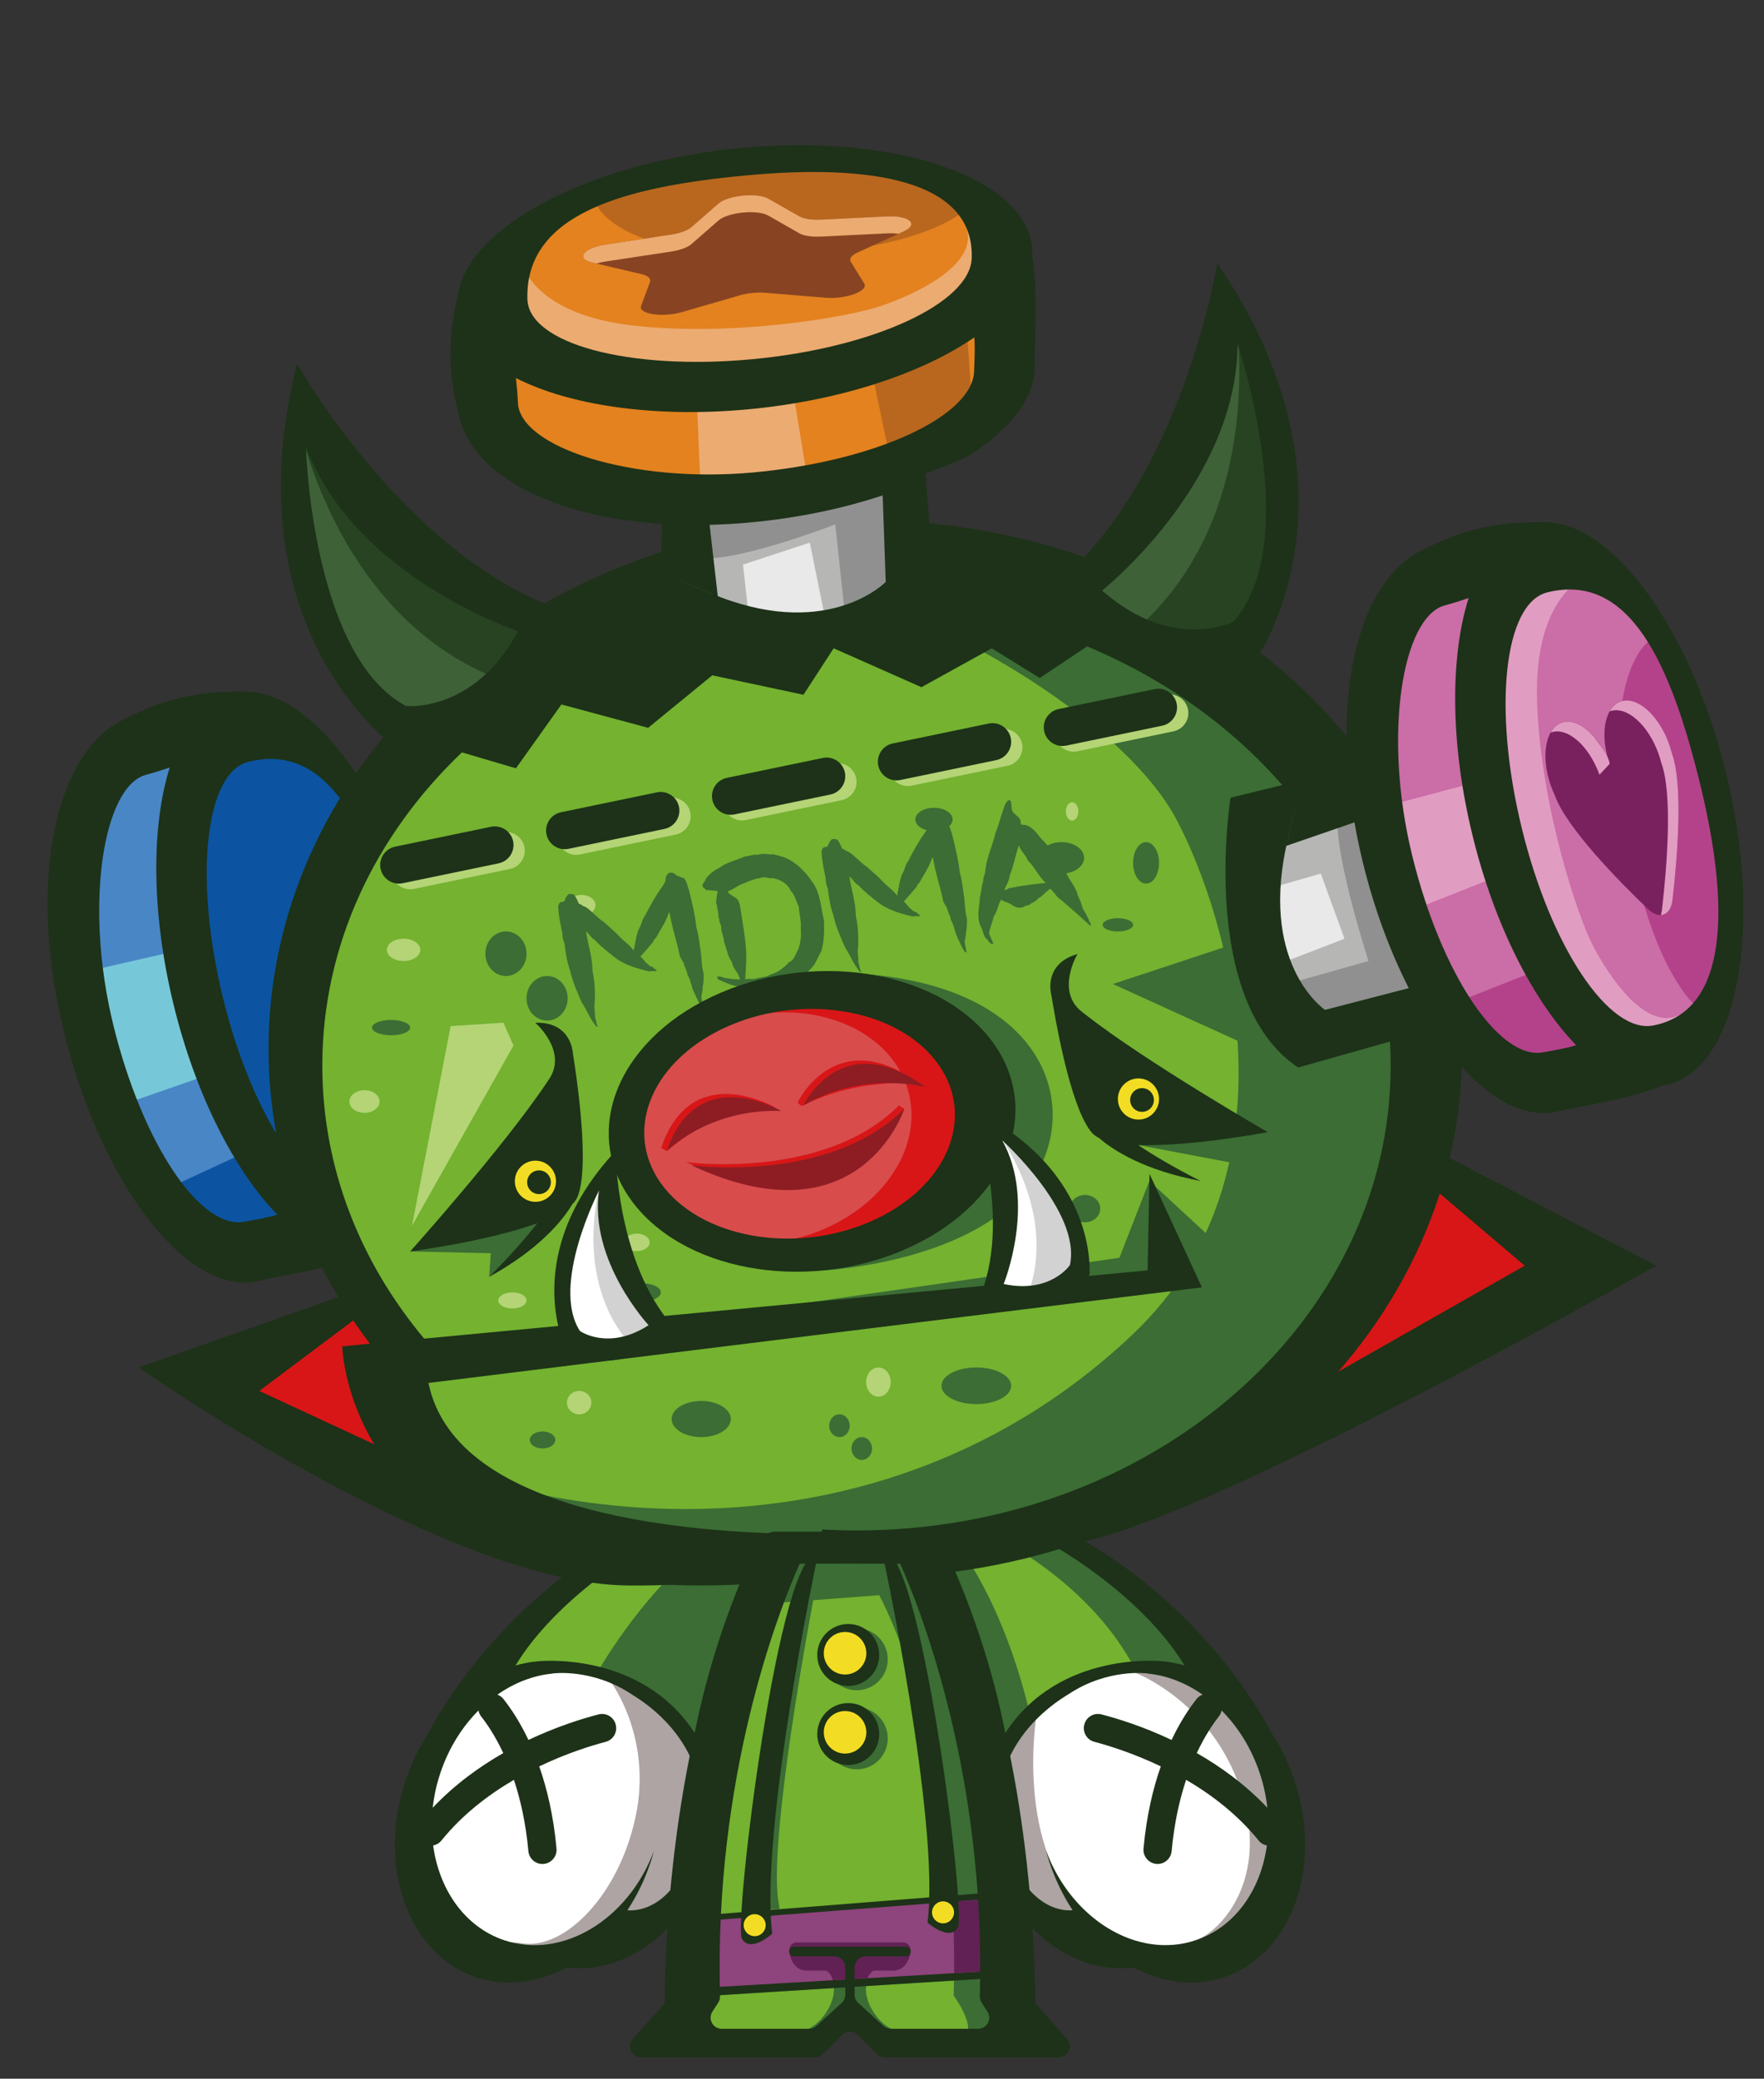 <?xml version="1.0" encoding="UTF-8"?><svg id="a" xmlns="http://www.w3.org/2000/svg" viewBox="0 0 257.412 303.294"><rect x="0" y="0" width="257.412" height="303.294" fill="#333333" stroke="none"/><g><g><g><polygon points="134.463 220.344 140.075 219.139 148.911 221.524 163.079 229.239 174.641 240.04 177.106 244.949 168.852 242.337 159.431 244.094 152.559 248.315 147.93 252.882 145.125 256.985 140.636 238.777 135.586 224.891 134.463 220.344" fill="#3b6d34"/><path d="M136.931,220.344s19.604,6.522,28.416,22.647c0,0-9.843,.583-15.033,7.288,0,0-3.928-19.217-14.308-29.176l.925-.759Z" fill="#74b230"/><path d="M177.177,245.517l-9.793-2.639-7.578,1.319-4.854,2.275-5.877,4.836-3.917,6.898-.766,7.409,2.64,8.345,5.109,6.387,10.56,3.462,5.279,2.244s6.642,.171,7.324,0c.681-.171,8.771-5.365,8.771-5.365,0,0,3.832-10.9,3.918-11.325,.085-.426-1.108-11.667-1.278-11.922-.17-.255-6.131-8.516-6.131-8.516l-3.406-3.406Z" fill="#fff"/><path d="M158.821,279.745c-11.011-9.944-7.528-29.774-7.528-29.774l-2.697,.897-2.774,4.326-1.43,6.799,1.43,9.213,7.887,10.113s16.125,8.371,5.113-1.573" fill="#ada4a3"/><path d="M183.712,251.772l-6.607-6.823-9.324-2.072-2.063,1.217s11.06,4.143,15.353,17.101c4.292,12.959-2.982,20.695-6.608,21.903-3.627,1.207,5.326,2.115,5.326,2.115l6.894-8.336,1.312-13.454-4.283-11.653Z" fill="#ada4a3"/><path d="M143.716,260.479l.018-.032c-2.12,13.038,8.496,28.181,21.707,26.616h0c4.183,2.23,8.813,2.869,13.152,1.424,9.877-3.287,14.501-16.112,10.33-28.644-.845-2.538-1.988-4.865-3.352-6.943l.009,.007s-9.437-19.284-31.042-30.07c-21.605-10.787-23.627-2.25-22.167,1.234,1.461,3.484,10.33,21.462,11.345,36.406m29.183-17.467c-1.046-.302-2.104-.512-3.166-.609l-.014-.006s-15.119-1.728-23.035,10.486c-.753-4.087-3.122-14.852-8.958-27.332-6.142-13.133,24.982,.77,35.095,17.4l.077,.061Zm5.36,6.554c2.405,2.408,4.364,5.521,5.572,9.151,.56,1.684,.923,3.375,1.106,5.041-3.174-3.356-6.781-5.971-10.297-7.977,1.173-2.505,2.371-4.258,3.213-5.324,.212-.268,.343-.574,.405-.89m-22.369-2.348c.028-.019,.05-.037,.079-.056,5.777-3.801,11.475-2.996,11.475-2.996l.01,.017c2.803,.262,5.558,1.342,8.033,3.07-.323,.126-.623,.327-.858,.621-1.012,1.267-2.361,3.242-3.664,5.991-4.223-2-7.989-3.147-10.233-3.727-1.156-.297-2.318,.448-2.535,1.623l-.002,.01c-.196,1.061,.456,2.092,1.5,2.367,2.076,.547,5.68,1.661,9.695,3.583-1.134,3.239-2.085,7.201-2.52,11.986-.105,1.162,.776,2.186,1.942,2.251,1.108,.062,2.061-.771,2.162-1.876,.377-4.12,1.168-7.567,2.111-10.399,3.724,2.179,7.513,5.061,10.58,8.858,.316,.391,.747,.631,1.206,.721-.888,6.506-4.665,11.924-10.411,13.836-8.46,2.815-18.06-3.005-21.813-13.063,.153,.57,.319,1.141,.508,1.711,.848,2.547,1.998,4.882,3.369,6.964l-.004-.003s-7.485,1.168-10.326-12.088c-1.861-8.683,3.464-15.634,9.693-19.403" fill="#1d3218"/></g><path d="M158.214,251.674l-.018,.097,.018-.097Z" fill="#270e05"/><g><polygon points="114.261 220.344 108.65 219.139 99.813 221.524 85.646 229.239 74.085 240.04 71.619 244.949 79.872 242.337 89.293 244.094 96.166 248.315 100.796 252.882 103.601 256.985 108.09 238.777 113.139 224.891 114.261 220.344" fill="#3b6d34"/><path d="M111.87,221.14l-2.826-2.22-5.501,1.11-9.94,3.986-10.092,7.165-6.56,5.431s-4.592,6.225-4.642,6.376c-.051,.152,0,1.363,0,1.363l5.904-1.161,9.082,.606s11.253-19.881,24.574-22.657" fill="#74b230"/><path d="M70.94,245.517l9.793-2.639,7.578,1.319,4.854,2.275,5.877,4.836,3.918,6.898,.766,7.409-2.64,8.345-5.109,6.387-10.559,3.462-5.28,2.244s-6.642,.171-7.324,0c-.681-.171-8.771-5.365-8.771-5.365,0,0-3.832-10.9-3.917-11.325-.086-.426,1.107-11.667,1.277-11.922,.17-.255,6.131-8.516,6.131-8.516l3.406-3.406Z" fill="#fff"/><path d="M89.202,245.507s6.018,8.051,3.546,19.571c-2.472,11.519-10.346,19.366-16.482,18.467-6.137-.899-.298,2.941-.298,2.941l11.836-1.841,8.575-4.892,5.689-8.837,1.096-8.942-1.367-6.154-5.313-7.154-4.796-3.159h-2.485Z" fill="#ada4a3"/><path d="M115.709,224.073c1.46-3.484-.562-12.022-22.167-1.234-21.605,10.786-31.042,30.07-31.042,30.07l.009-.007c-1.364,2.077-2.508,4.404-3.352,6.942-4.172,12.532,.453,25.356,10.33,28.644,4.339,1.445,8.969,.806,13.151-1.424h.002c13.212,1.566,23.827-13.578,21.707-26.616l.018,.032c1.015-14.945,9.884-32.922,11.345-36.406m-40.451,18.878c10.112-16.63,41.237-30.532,35.095-17.4-5.835,12.479-8.204,23.244-8.958,27.332-7.916-12.214-23.035-10.486-23.035-10.486l-.015,.006c-1.061,.097-2.12,.307-3.165,.609l.077-.061Zm-5.033,7.505c.843,1.066,2.041,2.819,3.214,5.324-3.515,2.006-7.123,4.621-10.296,7.977,.181-1.666,.545-3.357,1.105-5.041,1.207-3.629,3.168-6.743,5.572-9.151,.063,.316,.194,.623,.405,.89m31.657,16.165c-2.841,13.255-10.326,12.088-10.326,12.088l-.004,.003c1.37-2.082,2.521-4.417,3.369-6.964,.19-.57,.354-1.141,.508-1.71-3.753,10.056-13.353,15.877-21.813,13.062-5.746-1.913-9.523-7.33-10.411-13.836,.46-.091,.892-.331,1.207-.722,3.067-3.797,6.857-6.679,10.58-8.857,.944,2.832,1.735,6.279,2.111,10.398,.101,1.105,1.055,1.937,2.163,1.876,1.164-.065,2.046-1.089,1.941-2.251-.434-4.785-1.386-8.747-2.521-11.986,4.017-1.923,7.62-3.036,9.696-3.582,1.044-.275,1.697-1.305,1.5-2.368l-.002-.01c-.218-1.175-1.379-1.921-2.536-1.623-2.244,.579-6.011,1.726-10.233,3.726-1.303-2.749-2.652-4.723-3.664-5.991-.236-.294-.535-.495-.858-.621,2.476-1.727,5.23-2.808,8.034-3.07l.009-.017s5.699-.804,11.475,2.996c.03,.019,.051,.037,.079,.056,6.228,3.769,11.553,10.721,9.693,19.403" fill="#1d3218"/><path d="M89.866,251.674l.018,.097-.018-.097Z" fill="#270e05"/></g><polygon points="54.291 188.232 30.163 203.78 61.638 219.139 54.291 188.232" fill="#d81617"/><polyline points="209.635 171.316 233.051 183.903 172.899 215.587 207.943 172.31" fill="#d81617"/><path d="M55.48,115.611s29.869-19.767,34.404-21.025c4.535-1.258,44.788-7.503,47.945-7.813s30.614,5.49,35.244,7.813,18.406,15.342,18.981,16.146,4.139,4.879,4.139,4.879l-11.194,5.648-2.305,14.642,5.822,13.806h12.172s3.514-.718,4.891-.489,1.754,14.628,1.566,15.04-10.952,30.249-10.952,30.249c0,0-28.67,24.631-29.997,24.412s-35.94,9.398-38.485,9.216-35.315-.61-36.691-.545-25.771-6.673-25.812-7.931c-.041-1.258-9.815-20.14-9.815-20.14,0,0,4.528-1.179,4.464-2.491s-14.458-17.633-14.458-17.633c0,0-1.109-27.641-1.865-28.347s11.946-35.437,11.946-35.437Z" fill="#74b230"/><path d="M141.963,94.309s22.428,11.391,29.8,25.419,18.539,51.219-6.415,74.908c-24.954,23.69-57.356,29.036-85.66,23.581-28.304-5.455,1.878,8.112,1.878,8.112,0,0,51.913,.554,52.898,.447s46.277-16.659,46.277-16.659c0,0,16.827-17.876,17.601-19.205s8.892-21.785,8.847-24.22-1.611-17.475-1.611-17.475l-13.525,1.831-4.233-4.585-4.104-21.716v-4.761l6.743-4.435-5.168-11.476-27.076-14.535-12.876-1.64-3.376,8.01" fill="#3b6d34"/><polygon points="180.954 169.876 166.096 167.065 181.9 165.356 180.954 169.876" fill="#3b6d34"/><polygon points="59.856 182.588 71.623 182.854 71.386 186.298 81.923 176.827 80.093 173.675 59.856 182.588" fill="#3b6d34"/><polygon points="167.721 172.31 179.132 182.854 172.376 186.298 69.384 197.028 163.349 183.516 167.721 172.31" fill="#3b6d34"/><polygon points="182.119 152.543 162.4 143.573 179.132 138.044 182.119 152.543" fill="#3b6d34"/><polygon points="73.459 149.218 74.932 152.543 60.121 178.844 65.764 149.707 73.459 149.218" fill="#b4d476"/><ellipse cx="102.326" cy="207.042" rx="4.312" ry="2.638" fill="#3b6d34"/><ellipse cx="122.499" cy="208.017" rx="1.496" ry="1.663" fill="#3b6d34"/><ellipse cx="125.754" cy="211.343" rx="1.496" ry="1.663" fill="#3b6d34"/><ellipse cx="142.469" cy="202.191" rx="5.086" ry="2.672" fill="#3b6d34"/><ellipse cx="79.17" cy="210.095" rx="1.863" ry="1.238" fill="#3b6d34"/><ellipse cx="87.887" cy="185.887" rx="2.848" ry="1.338" fill="#3b6d34"/><ellipse cx="93.584" cy="188.564" rx="2.848" ry="1.338" fill="#3b6d34"/><ellipse cx="57.073" cy="149.932" rx="2.782" ry="1.116" fill="#3b6d34"/><ellipse cx="73.832" cy="139.153" rx="3.002" ry="3.251" fill="#3b6d34"/><ellipse cx="79.835" cy="145.655" rx="3.002" ry="3.251" fill="#3b6d34"/><ellipse cx="154.904" cy="125.167" rx="3.292" ry="2.294" fill="#3b6d34"/><ellipse cx="163.125" cy="134.936" rx="2.222" ry=".966" fill="#3b6d34"/><ellipse cx="167.24" cy="125.897" rx="1.893" ry="3.024" fill="#3b6d34"/><ellipse cx="136.292" cy="119.559" rx="2.716" ry="1.701" fill="#3b6d34"/><ellipse cx="158.332" cy="176.345" rx="2.223" ry="1.994" fill="#3b6d34"/><ellipse cx="53.188" cy="160.716" rx="2.204" ry="1.647" fill="#b4d476"/><ellipse cx="74.771" cy="189.738" rx="2.063" ry="1.174" fill="#b4d476"/><ellipse cx="84.515" cy="204.649" rx="1.783" ry="1.706" fill="#b4d476"/><ellipse cx="128.184" cy="201.65" rx="1.792" ry="2.13" fill="#b4d476"/><ellipse cx="92.926" cy="181.264" rx="1.873" ry="1.277" fill="#b4d476"/><ellipse cx="156.448" cy="118.39" rx=".91" ry="1.337" fill="#b4d476"/><ellipse cx="84.868" cy="132.075" rx="2.031" ry="1.502" fill="#b4d476"/><ellipse cx="58.896" cy="138.588" rx="2.44" ry="1.629" fill="#b4d476"/><path d="M76.524,123.567c-.304-1.467-1.754-2.419-3.221-2.114l-14.004,2.904c-1.467,.304-2.419,1.754-2.114,3.221,.304,1.467,1.754,2.419,3.221,2.114l14.004-2.904c1.467-.304,2.419-1.754,2.114-3.221Z" fill="#b4d476"/><path d="M84.613,124.671l14.004-2.904c1.467-.304,2.419-1.754,2.114-3.221-.304-1.467-1.754-2.419-3.221-2.114l-14.004,2.904c-1.467,.304-2.419,1.754-2.114,3.221,.304,1.467,1.754,2.419,3.221,2.114Z" fill="#b4d476"/><path d="M105.599,117.537c.304,1.467,1.754,2.419,3.221,2.114l14.004-2.904c1.467-.304,2.419-1.754,2.114-3.221-.304-1.467-1.754-2.419-3.221-2.114l-14.004,2.904c-1.467,.304-2.419,1.754-2.114,3.221h0Z" fill="#b4d476"/><path d="M133.028,114.631l14.004-2.904c1.467-.304,2.419-1.754,2.114-3.221-.304-1.467-1.754-2.419-3.221-2.114l-14.004,2.904c-1.467,.304-2.419,1.754-2.114,3.221,.304,1.467,1.754,2.419,3.221,2.114Z" fill="#b4d476"/><path d="M157.235,109.611l14.004-2.904c1.467-.304,2.419-1.754,2.114-3.221h0c-.304-1.467-1.754-2.419-3.221-2.114l-14.004,2.904c-1.467,.304-2.419,1.754-2.114,3.221,.304,1.467,1.754,2.419,3.221,2.114Z" fill="#b4d476"/><path d="M199.2,115.551l9.606,30.104-18.348,5.393s-6.044-11.725-6.104-11.856-2.455-17.251-2.455-17.251l8.559-4.084,8.742-2.307Z" fill="#b6b6b5"/><polygon points="181.9 130.574 192.741 127.461 196.191 136.959 182.119 142.404 181.9 130.574" fill="#e9e9e9"/><path d="M187.82,143.573l11.878-3.356s-5.707-17.556-4.344-22.357l1.363-4.801,5.682,12.513,7.237,20.083-17.582,5.393-4.233-7.476Z" fill="#909090"/><path d="M230,81.096l12.679,11.927,8.074,21.684,1.197,23.337-7.262,14.498s-13.443-3.15-13.443-3.613,2.009,5.751,2.009,5.751l-13.551,1.071s-11.944-11.612-11.944-12.694-7.726-29.513-7.726-30.903,2.903-24.893,2.903-24.893l27.065-6.165Z" fill="#cb6da6"/><path d="M245.217,148.019c-5.034,2.644-10.418-5.58-12.736-9.975-2.318-4.395-7.726-20.791-8.189-35.779-.464-14.988,6.799-17.924,6.799-17.924l-5.569-2.077-5.819,3.159-4.373,11.898,2.057,16.284-16.036,4.253,3.513,15.442,16.127-6.42c2.072,6.159,4.447,13.371,4.53,14.324,.148,1.7,16.54,12.424,16.54,12.424,0,0,8.189-8.252,3.156-5.608Z" fill="#e19cc2"/><polygon points="224.102 141.667 211.93 146.464 221.251 156.958 233.051 154.059 224.102 141.667" fill="#b4428a"/><path d="M240.476,93.679s-6.913,4.855-3.05,27.581c3.863,22.725,12.285,29.135,13.328,26.084,1.042-3.05,5.07-30.6-1.121-39.207-6.191-8.607-6.026-12.979-6.026-12.979l-3.131-1.478Z" fill="#b4428a"/><line x1="229.268" y1="97.635" x2="227.495" y2="98.836" fill="#7b381f"/><path d="M39.879,105.49l8.706,5.865,3.678,5.698s-6.906,16.951-6.864,17.654-1.865,29.551-1.865,29.551l1.865,10.823-4.937-3.766-11.502-21.384-1.697-32.879,5.268-10.718,7.349-.845Z" fill="#0c54a1"/><polygon points="14.475 108.844 27.468 108.264 24.838 123.904 30.163 151.049 36.266 165.356 43.533 178.339 36.65 182.541 27.261 178.558 16.597 163.352 9.73 134.006 14.475 108.844" fill="#4986c6"/><polygon points="9.73 142.404 28.351 138.158 33.459 155.751 14.475 162.362 9.73 142.404" fill="#76c8d9"/><polygon points="36.645 167.758 23.837 173.675 36.65 182.541 45.398 179.396 36.645 167.758" fill="#0c54a1"/><g><g><path d="M251.886,112.825c-5.056-20.71-16.199-36.113-25.895-36.611l.004-.009c-.154-.005-.296-.003-.448-.007-.086,0-.172-.006-.258-.004-9.335-.174-14.276,2.371-17.909,4.156-6.695,3.29-10.945,13.397-10.889,27.049-15.857-19.082-41.391-31.47-70.2-31.47-31.47,0-59.039,14.778-74.346,36.922-4.826-7.197-10.361-11.652-15.494-11.916l.004-.009c-.154-.005-.296-.003-.448-.007-.086,0-.172-.006-.258-.004-9.335-.174-14.276,2.371-17.909,4.156-9.443,4.641-14.037,22.83-8.522,45.419,5.515,22.589,18.272,38.878,28.493,36.382,2.524-.616,5.708-1.076,9.182-1.905,1.994,3.875,4.327,7.585,6.987,11.085l-4.037,.381s.842,42.838,70.794,33.577c1.837,.103,3.687,.167,5.553,.167,47.101,0,85.464-33.102,87.048-74.464,4.612,5.028,9.552,7.526,14.012,6.438,3.957-.966,9.527-1.537,15.311-3.771l-.006-.006c.236-.038,.473-.074,.707-.131,10.221-2.495,14.037-22.83,8.522-45.419Zm-63.959,9.602c.571-2.398,.984-4.135,1.279-5.374l.004,.004c-.485,2.044-1.128,4.75-1.39,5.856,.037-.163,.068-.322,.108-.487ZM35.648,178.261c-6.384,1.192-14.876-11.358-19.137-28.808-4.26-17.451-1.448-34.84,4.851-36.421,1.079-.271,2.243-.677,3.406-1.047-2.695,8.561-2.712,21.183,.564,34.601,3.221,13.195,8.915,24.231,15.129,30.639-1.551,.476-3.267,.749-4.813,1.038Zm3.539-25.205c0,4.188,.387,8.295,1.114,12.301-3.066-5.065-5.854-11.933-7.778-19.813-4.26-17.451-2.59-32.805,3.708-34.386,5.637-1.415,9.941,.795,13.364,5.311-6.639,10.887-10.409,23.347-10.409,36.587Zm85.796,70.243c-1.69,0-3.365-.052-5.028-.144l-.005,.674c-18.114,.065-53.375-2.376-57.429-22.049l112.866-13.951-7.644-16.561-.276,14.085-105.576,9.958c-9.344-11.183-14.86-24.941-14.86-39.824,0-17.613,7.72-33.656,20.376-45.712l7.881,2.322,6.637-9.313,12.658,3.406,9.361-7.661,13.302,2.841,4.407-6.781,12.812,5.676,10.264-5.676,7.001,4.335,6.903-4.613c11.253,4.696,21.013,11.669,28.484,20.237l-7.55,1.842s-4.754,29.604,9.866,39.363l13.397-3.785c.069,1.166,.106,2.339,.106,3.52,0,37.452-34.901,67.812-77.953,67.812Zm68.37-75.954s-9.266-6.211-5.751-23.444c.032-.159,.073-.325,.107-.486l9.943-3.428c.33,1.892,.728,3.82,1.208,5.784,1.667,6.828,3.998,13.073,6.718,18.405l-12.226,3.168Zm31.835,6.194c-6.384,1.192-14.876-11.358-19.137-28.808-4.26-17.451-1.448-34.84,4.851-36.421,1.079-.271,2.243-.677,3.406-1.047-2.695,8.561-2.712,21.183,.564,34.601,3.221,13.195,8.915,24.231,15.129,30.639-1.551,.476-3.267,.749-4.813,1.038Zm16.011-3.909c-6.384,1.192-14.876-11.358-19.137-28.808-4.26-17.451-2.59-32.805,3.708-34.386,12.104-3.039,18.079,10.576,22.339,28.027,4.26,17.451,4.303,33.074-6.911,35.168Z" fill="#1d3218"/><path d="M83.609,153.783h0s-.016-.399-.158-.953l-.022-.13-.009,.004c-.394-1.393-1.602-3.624-5.31-3.48,0,0,4.846,4.185,1.955,8.314l-.014,.022c-.098,.139-.184,.269-.262,.391-6.315,9.455-19.933,24.637-19.933,24.637,0,0,11.274-1.462,18.544-4.117-2.924,3.814-7.013,7.827-7.013,7.827,7.245-4.014,10.617-8.087,12.135-10.608,.319-.32,.567-.649,.716-.989,.186-.425,.334-.939,.45-1.518l.002-.006h0c1.046-5.217-.527-15.962-1.079-19.395Z" fill="#1d3218"/><path d="M157.994,147.717l-.02-.016c-4.036-3.018-.74-8.508-.74-8.508-3.567,1.021-4.018,3.518-3.957,4.964h-.01l.019,.129c.038,.572,.148,.955,.148,.955h0c.547,3.434,2.41,14.132,5.034,18.761h0l.003,.006c.292,.514,.592,.956,.902,1.301,.248,.276,.586,.511,.989,.716,2.23,1.92,6.705,4.736,14.841,6.286,0,0-5.139-2.535-9.108-5.244,7.736,.251,18.902-1.882,18.902-1.882,0,0-17.679-10.168-26.632-17.176-.113-.092-.235-.188-.371-.29Z" fill="#1d3218"/><path d="M74.876,122.743c-.304-1.467-1.754-2.419-3.221-2.114l-14.004,2.904c-1.467,.304-2.419,1.754-2.114,3.221,.304,1.467,1.754,2.419,3.221,2.114l14.004-2.904c1.467-.304,2.419-1.754,2.114-3.221Z" fill="#1d3218"/><path d="M82.964,123.847l14.004-2.904c1.467-.304,2.419-1.754,2.114-3.221-.304-1.467-1.754-2.419-3.221-2.114l-14.004,2.904c-1.467,.304-2.419,1.754-2.114,3.221,.304,1.467,1.754,2.419,3.221,2.114Z" fill="#1d3218"/><path d="M103.951,116.713c.304,1.467,1.754,2.419,3.221,2.114l14.004-2.904c1.467-.304,2.419-1.754,2.114-3.221-.304-1.467-1.754-2.419-3.221-2.114l-14.004,2.904c-1.467,.304-2.419,1.754-2.114,3.221h0Z" fill="#1d3218"/><path d="M131.38,113.807l14.004-2.904c1.467-.304,2.419-1.754,2.114-3.221-.304-1.467-1.754-2.419-3.221-2.114l-14.004,2.904c-1.467,.304-2.419,1.754-2.114,3.221,.304,1.467,1.754,2.419,3.221,2.114Z" fill="#1d3218"/><path d="M155.587,108.787l14.004-2.904c1.467-.304,2.419-1.754,2.114-3.221h0c-.304-1.467-1.754-2.419-3.221-2.114l-14.004,2.904c-1.467,.304-2.419,1.754-2.114,3.221,.304,1.467,1.754,2.419,3.221,2.114Z" fill="#1d3218"/></g><path d="M166.129,157.346c-1.659,0-3.003,1.345-3.003,3.003s1.345,3.003,3.003,3.003,3.003-1.345,3.003-3.003-1.345-3.003-3.003-3.003Zm.523,4.88c-.957,0-1.732-.776-1.732-1.732s.776-1.732,1.732-1.732,1.732,.776,1.732,1.732-.776,1.732-1.732,1.732Z" fill="#f3dd24"/><path d="M78.131,169.345c-1.659,0-3.003,1.345-3.003,3.003s1.345,3.003,3.003,3.003,3.003-1.345,3.003-3.003-1.345-3.003-3.003-3.003Zm.523,4.88c-.957,0-1.732-.776-1.732-1.732s.776-1.732,1.732-1.732,1.732,.776,1.732,1.732-.776,1.732-1.732,1.732Z" fill="#f3dd24"/></g><g><path d="M97.957,75.307l30.674-8.791,2.232,19.056s-12.322,5.791-12.458,5.848-17.082,1.902-17.082,1.902l-2.557-8.945-.809-9.07Z" fill="#b6b6b5"/><polygon points="109.671 93.633 108.424 82.376 118.17 79.171 121.147 93.834 109.671 93.633" fill="#e9e9e9"/><path d="M123.204,88.84l-1.313-12.331s-20.788,8.095-22.327,3.661c-.524-1.51,3.591-2.701-1.495-2.785l10.099-4.179,20.599-6.716,2.356,18.269-7.918,4.082Z" fill="#909090"/><path d="M72.677,38.639l14.346-10.841,22.848-4.815,22.973,2.27,12.544,9.372s-5.967,12.902-6.418,12.833,6.031-1.145,6.031-1.145l-1.882,13.636s-13.88,10.157-14.933,9.997-30.393,3.308-31.747,3.102-23.603-6.578-23.603-6.578l-.159-27.83Z" fill="#e3821f"/><path d="M141.1,33.428c1.487,5.398-7.68,9.534-12.458,11.187-4.778,1.653-21.904,4.601-36.593,2.84s-15.979-9.419-15.979-9.419l-3.224,5.23,1.819,6.255,10.637,6.113,16.294,.369,.679,16.578,15.789-1.204-2.769-16.991c6.442-1.148,13.975-2.44,14.919-2.382,1.686,.105,15.662-14.607,15.662-14.607,0,0-6.265-9.368-4.777-3.97Z" fill="#ecab71"/><polygon points="127.454 55.313 130.122 68.059 141.911 59.743 141.035 47.565 127.454 55.313" fill="#b9671e"/><path d="M87.185,30.086s3.234,7.595,26.187,7.123c22.953-.472,31.009-7.898,28.265-9.387s-28.69-9.579-38.404-4.698c-9.714,4.881-13.934,4.069-13.934,4.069l-2.115,2.894Z" fill="#b9671e"/><path d="M108.283,21.578c-21.249,1.958-38.646,10.756-41.223,20.324l-.007-.006c-.038,.152-.067,.294-.103,.444-.019,.085-.043,.17-.059,.256-2.184,9.258-.773,14.549,.181,18.427,1.758,7.146,10.678,12.871,23.978,14.84l5.555,.616-.472,16.993,.012,.556s26.492,3.606,40.443-3.976l-1.523-20.987s5.303-1.873,6.648-2.795c5.89-3.841,9.387-8.384,9.29-12.981-.086-4.078,.56-9.702-.366-15.786l-.008,.005c.014-.241,.03-.481,.025-.723-.223-10.535-19.192-17.344-42.369-15.209Zm-4.458,65.031c-2.211-.923-3.813-1.592-4.954-2.069l.005-.003c1.884,.785,4.38,1.826,5.4,2.251-.151-.061-.298-.116-.45-.179Zm25.424-1.701s-8.045,8.295-24.06,2.243c-.148-.056-.3-.12-.449-.179l-1.191-10.397c1.912-.048,3.875-.158,5.891-.344,7.005-.646,13.588-2.038,19.364-3.953l.445,12.629Zm12.9-30.742c-.218,6.525-14.266,13.111-32.171,14.761-17.905,1.65-34.224-3.726-34.404-10.224-.031-1.113-.175-2.332-.284-3.543,7.751,3.95,20.033,5.838,33.8,4.569,13.538-1.247,25.509-5.273,33.087-10.504,.129,1.613,.024,3.36-.029,4.94Zm-.349-16.503c-.218,6.525-14.266,13.111-32.17,14.761-17.905,1.65-32.489-2.288-32.669-8.786-.345-12.488,14.196-16.412,32.101-18.061,17.905-1.65,33.121,.624,32.739,12.087Z" fill="#1d3218"/></g><path d="M207.189,166.692l34.488,17.977s-72.801,41.47-87.719,40.77c-14.918-.7,2.49-3.242,2.49-3.242l66.043-37.528-16.372-13.909,1.07-4.067Z" fill="#1d3218"/><path d="M52.284,188.232l-32.056,11.288s45.017,31.586,71.36,31.804c26.343,.218-5.291-5.885-5.291-5.885l-48.464-22.496,15.354-11.515-.903-3.195Z" fill="#1d3218"/><g><polygon points="115.294 225.439 134.179 225.439 142.018 247.53 146.828 275.678 146.828 290.287 148.609 297.948 129.19 297.948 124.027 293.85 119.927 297.948 98.013 297.948 101.755 291.178 102.646 261.693 112.266 226.686 115.294 225.439" fill="#74b230"/><path d="M128.3,232.743s11.936,21.556,10.868,58.435c0,0,3.563,4.81,1.425,6.057l.683,1.425h5.909l.178-6.057-4.097-48.102-7.305-17.102-6.057-1.07h-13.006l-5.166,7.661,16.568-1.247Z" fill="#3b6d34"/><path d="M132.874,284.485c0-.593-.481-1.075-1.075-1.075h-15.555c-.594,0-1.075,.481-1.075,1.075v.132c0,.085,.029,.16,.048,.239l-.037,.006s.342,2.659,2.537,2.659h2.827s1.154,.372,1.154,2.808-2.522,6.046-5.222,6.046l2.033,.947,5.52-3.831,5.519,3.831,2.033-.947c-2.701,0-5.221-3.609-5.221-6.046s1.153-2.808,1.153-2.808h2.827c2.195,0,2.537-2.659,2.537-2.659l-.048-.008c.018-.077,.048-.152,.048-.237v-.132Z" fill="#3b6d34"/><polygon points="148.381 275.822 100.46 279.606 99.631 291.449 149.648 288.324 148.997 286.486 101.813 289.26 102.326 281.25 150.383 277.533 148.381 275.822" fill="#1d3218"/><polygon points="104.304 280.14 143.758 277.101 144.067 287.608 104.304 289.926 104.304 280.14" fill="#8e447c"/><path d="M139.228,287.89l4.839-.282-.309-10.507-4.79,.369c.194,3.312,.291,6.784,.26,10.42Z" fill="#622154"/><path d="M127.511,287.52h2.827c2.195,0,2.537-2.659,2.537-2.659l-.048-.008c.018-.077,.048-.152,.048-.237v-.132c0-.593-.481-1.075-1.075-1.075h-15.555c-.594,0-1.075,.481-1.075,1.075v.132c0,.085,.029,.16,.048,.239l-.037,.006s.342,2.659,2.537,2.659h2.827s.669,.219,.988,1.401l5.085-.296c.34-.924,.895-1.105,.895-1.105Z" fill="#622154"/><path d="M155.692,297.469l-4.605-5.149-.009,.002c-.131-13.48-1.876-41.864-13.088-65.596-.017-.035-1.056-2.1-1.056-2.1-.342-.663-1.192-1.152-1.99-1.152h-21.832c-.799,0-1.648,.489-1.991,1.152,0,0-1.038,2.064-1.056,2.1-11.213,23.731-12.957,52.116-13.088,65.596l-.009-.002-4.605,5.149c-.936,1.047-.193,2.706,1.211,2.706h25.357c.431,0,.844-.171,1.149-.475l2.8-2.8c.316-.317,.732-.475,1.148-.475s.832,.158,1.148,.475l2.8,2.8c.305,.305,.718,.475,1.148,.475h25.358c1.403,0,2.146-1.66,1.211-2.706m-12.959-1.459h-12.738c-.405,0-.795-.152-1.094-.424l-3.666-3.347c-.337-.308-.529-.743-.529-1.2v-3.975c0-.897,.728-1.623,1.624-1.623h5.855c.386,0,.7-.314,.7-.7s-.313-.7-.7-.7h-16.317c-.387,0-.7,.313-.7,.7s.313,.7,.7,.7h5.855c.897,0,1.624,.727,1.624,1.623v3.975c0,.457-.192,.892-.53,1.2l-3.665,3.347c-.299,.273-.69,.424-1.094,.424h-12.738c-1.286,0-2.063-1.425-1.364-2.505l.859-1.328c.177-.274,.266-.597,.256-.923-.912-32.021,8.538-56.181,11.611-63.094l7.343-.025,7.343,.025c3.073,6.912,12.524,31.073,11.611,63.094-.009,.326,.079,.649,.256,.923l.859,1.328c.698,1.08-.077,2.505-1.364,2.505" fill="#1d3218"/></g><path d="M243.549,108.523c-1.531-4.259-4.699-7.019-7.076-6.165s-3.062,5-1.531,9.259c.005,.015,.012,.029,.017,.044h-.003l-.015-.044c-1.531-4.259-4.699-7.019-7.076-6.165s-3.062,5-1.531,9.259c.16,.444,.34,.867,.533,1.276l.008,.025c1.642,4.682,9.252,12.447,13.592,16.614,1.65,1.584,3.328,.981,3.591-1.291,.693-5.976,1.617-16.809-.098-21.465l-.01-.024c-.112-.438-.242-.879-.401-1.323Z" fill="#79215f"/><g><path d="M233.421,113.081c-.005-.015-.012-.029-.017-.044,.005,.015,.009,.029,.015,.044h.003Z" fill="#e19cc2"/><path d="M243.96,109.87l-.01-.024c-.112-.438-.242-.879-.401-1.323-1.531-4.259-4.699-7.019-7.076-6.165-.67,.241-1.201,.751-1.59,1.444,.018-.007,.034-.018,.052-.024,2.377-.854,5.545,1.906,7.076,6.165,.16,.444,.289,.885,.401,1.323l.01,.024c1.715,4.656,.791,15.489,.098,21.465-.032,.275-.086,.525-.156,.75,.866-.048,1.536-.805,1.694-2.17,.693-5.976,1.617-16.809-.098-21.465Z" fill="#e19cc2"/><path d="M232.649,107.582v-.02c-.035-.042-.073-.077-.11-.119-.042-.052-.071-.088-.071-.088l-.005,.006c-1.47-1.627-3.174-2.422-4.598-1.91-.67,.241-1.201,.751-1.59,1.444,.018-.007,.034-.018,.052-.024,2.377-.854,5.545,1.906,7.076,6.165l1.479-1.58c-.037-1.01-1.684-3.177-2.233-3.875Z" fill="#e19cc2"/></g><path d="M120.407,43.438l-8.702-.72c-1.197-.099-2.602,.042-3.756,.376l-8.386,2.43c-2.906,.842-6.454,.307-6.005-.905l1.298-3.498c.179-.481-.302-.906-1.286-1.136l-7.149-1.67c-2.477-.579-1.298-2.137,1.995-2.637l9.504-1.442c1.308-.198,2.415-.602,2.961-1.078l3.968-3.462c1.375-1.2,5.652-1.628,7.238-.724l4.576,2.607c.63,.359,1.795,.534,3.116,.47l9.601-.469c3.327-.163,4.791,1.131,2.478,2.189l-6.676,3.054c-.919,.42-1.306,.932-1.035,1.368l1.965,3.172c.681,1.099-2.691,2.327-5.706,2.077Z" fill="#842"/><path d="M86.422,38.314l.614,.143c.407-.123,.865-.229,1.381-.308l9.504-1.443c1.308-.198,2.415-.602,2.961-1.078l3.968-3.462c1.375-1.2,5.652-1.628,7.238-.724l4.576,2.607c.63,.359,1.795,.534,3.116,.47l9.601-.469c.653-.032,1.23-.006,1.725,.061l.753-.344c2.313-1.058,.849-2.352-2.478-2.189l-9.601,.469c-1.321,.065-2.486-.111-3.116-.47l-4.576-2.607c-1.585-.903-5.863-.475-7.238,.724l-3.968,3.462c-.546,.476-1.653,.879-2.961,1.078l-9.504,1.443c-3.293,.5-4.472,2.058-1.995,2.637Z" fill="#ecab71"/><g><path d="M101.621,135.338c.286,.812,.443,2.261,.603,3.302,.176,1.126,.119,2.242,.452,3.422,.022,.664-.027,1.546-.156,2.038,.037,.457-.132,.899-.184,1.345,.054,.396,.188,1.037,.28,1.482l-.161,.063c-.519-.677-.833-1.482-1.202-2.277-.402-.817-.443-1.71-.918-2.453-.084-.68-.478-1.178-.572-1.769-.221-.361-.384-.588-.554-.989-.397-2.038-1.162-4.174-1.492-6.313-.106-.095-.217,.074-.21,.247-.398,1.158-1.181,2.28-1.768,3.361-.2,.158-.354,.394-.447,.646-.608,.708-1.188,1.41-1.851,2.13,.471,.307,.643,.853,1.169,1.15,.199,.395,.716,.228,.893,.656,.15,.027,.319,.137,.319,.282-.328,.097-.793-.038-1.059,.076-1.833-.431-3.745-.961-5.29-2.237-.871-.69-1.707-1.358-2.444-2.105-.142-.262-.416-.321-.601-.515-.332-.336-.559-.726-.906-1.002,.237,1.839,.946,3.841,.922,5.677,.215,1.03,.375,2.217,.361,3.265,.039,.602-.015,1.456-.076,2.137,.043,.484,.12,.992,.101,1.461,.182,.456,.169,.953,.402,1.369-.094,.107-.269-.031-.325-.165-.857-1.041-1.303-2.343-2.002-3.33-.633-1.495-1.353-3.001-1.696-4.644-.468-1.268-.681-2.706-.837-4.01-.192-.365-.332-1.034-.302-1.448-.262-1.252-.545-2.472-.612-3.766-.031-.284,.139-.726,.384-.806,.241,.037,.451-.066,.583-.268,.069-.363,.286-.582,.489-.857,.3-.092,.652-.078,.888,.076,.254,.383,.487,.8,.641,1.261,.369,.098,.612,.424,1.002,.488,.982,.667,1.625,1.521,2.635,2.181,.752,.686,1.523,1.311,2.232,2.062,.642,.709,1.578,1.298,2.159,2.136,.248-1.04,.328-2.19,.783-3.214,.396-.605,.396-1.303,.86-1.864,.746-1.435,1.477-2.807,2.448-4.143,.286-.438,.634-.859,.579-1.399,.053-.302,.236-.543,.49-.713,.351-.13,.848,.027,1.029,.338,.409,.148,.823,.322,1.17,.453,.382,.443,.495,1.118,.695,1.657,.439,1.826,.929,3.757,1.094,5.524Z" fill="#3b6d34"/><path d="M119.876,138.706c-.286,.583-.818,1.652-1.076,2.084-.564,.64-1.056,1.207-1.771,1.676-.206,.13-.472,.244-.717,.324-1.025,.795-2.446,1.091-3.788,1.342-1.238,.055-2.501,.405-3.681,.042-.473,.099-.867-.255-1.336-.274-.91-.187-1.84-.603-2.708-1.003-.029-.14-.203-.278-.114-.412,.367-.048,.708,.055,1.027,.192,.755,.133,1.47,.217,2.284,.221-.204-.975-1.051-1.553-1.205-2.567-.625-.77-.712-1.886-1.111-2.819-.029-.837-.493-1.524-.439-2.379-.125-.322-.324-.717-.276-1.046-.221-.361-.054-1.093-.331-1.587,.109-.314-.144-.551-.125-.875,.068-.508,.042-1.055,.255-1.564-.448-.197-.915-.07-1.38-.207-.344,.159-.476-.191-.705-.317-.517-.531,.311-.879,.329-1.348,.552-.695,1.222-1.242,1.995-1.577,1.048-.829,2.423-1.058,3.64-1.632,.686-.056,1.236-.344,1.923-.255,.778-.309,1.539-.002,2.308-.075,.425,.086,1.202,.33,1.7,.488,1.858,.832,3.114,2.255,4.131,3.786,1.012,1.503,1.095,3.578,1.528,5.376,.058,1.529,.042,2.985-.359,4.405Zm-3.164-5.413c-.199-.394-.007-.871-.262-1.253-.324-.717-.492-1.525-1.071-2.072-.394-1.051-1.604-1.698-2.654-1.857-.641,.134-1.174-.336-1.824,.031-.363-.069-1.738,.449-2.265,.705-.93,.281-1.555,.905-2.451,1.208,.177,.429,.641,.564,.955,.818,.538,.208,.754,.831,.859,1.332,.355,2.396,.803,4.685,.895,6.932,.033,1.272-.091,2.489-.148,3.75,.524-.139,.966,.031,1.494-.08,.645-.251,1.533-.175,2.143-.592,1.124-.322,2-.999,2.758-1.825,.806-.313,.932-1.241,1.35-1.88,.365-1.035,.468-2.074,.353-3.183,.089-.687-.09-1.404-.162-2.028l.027-.006Z" fill="#3b6d34"/><path d="M140.05,127.32c.286,.812,.443,2.261,.602,3.302,.177,1.126,.119,2.242,.453,3.422,.022,.664-.027,1.546-.157,2.038,.038,.457-.131,.899-.184,1.345,.055,.396,.188,1.037,.281,1.482l-.161,.063c-.519-.677-.833-1.482-1.202-2.277-.402-.817-.443-1.71-.918-2.453-.084-.68-.478-1.178-.572-1.769-.221-.361-.384-.588-.555-.989-.396-2.038-1.161-4.173-1.491-6.313-.107-.095-.217,.074-.211,.247-.397,1.158-1.18,2.28-1.767,3.361-.2,.159-.354,.394-.447,.646-.608,.708-1.188,1.41-1.851,2.131,.471,.307,.643,.852,1.169,1.15,.199,.394,.716,.227,.892,.656,.151,.027,.319,.137,.32,.282-.328,.097-.793-.038-1.059,.076-1.833-.431-3.745-.961-5.291-2.237-.87-.69-1.707-1.358-2.444-2.105-.142-.262-.415-.321-.601-.515-.332-.336-.558-.726-.906-1.002,.238,1.839,.947,3.841,.923,5.677,.215,1.03,.375,2.217,.361,3.265,.039,.602-.016,1.456-.076,2.137,.043,.484,.119,.992,.101,1.461,.182,.456,.169,.953,.402,1.369-.094,.107-.268-.031-.325-.165-.856-1.041-1.302-2.343-2.002-3.33-.632-1.495-1.353-3.001-1.696-4.644-.468-1.268-.681-2.706-.836-4.01-.193-.365-.332-1.034-.303-1.448-.261-1.252-.544-2.472-.611-3.766-.031-.284,.139-.726,.384-.806,.24,.037,.451-.066,.583-.268,.069-.363,.285-.582,.489-.857,.3-.092,.652-.078,.887,.076,.255,.383,.487,.8,.641,1.261,.369,.098,.612,.424,1.003,.488,.982,.667,1.625,1.521,2.634,2.181,.753,.686,1.523,1.311,2.232,2.062,.641,.709,1.578,1.298,2.159,2.136,.248-1.04,.328-2.189,.782-3.214,.397-.605,.397-1.303,.86-1.864,.747-1.435,1.478-2.807,2.448-4.143,.286-.438,.635-.859,.58-1.399,.053-.302,.236-.543,.49-.713,.35-.13,.848,.027,1.029,.338,.408,.147,.823,.322,1.17,.453,.382,.443,.494,1.118,.695,1.657,.439,1.826,.929,3.757,1.094,5.524Z" fill="#3b6d34"/><path d="M159.066,135.033c-1.366-1.255-2.753-2.476-4.17-3.692-.723-.402-.997-1.158-1.626-1.666-.649,.368-1.085,1.07-1.746,1.381-.33,.505-.976,.611-1.386,1.016-.559-.03-.861,.47-1.38,.345-.736,.096-1.251-.697-1.965-.781-.186-.193-.554-.146-.695-.407-.501,.802-.515,1.706-1.083,2.463-.15,.816-.567,1.601-.683,2.438,.122,.585,.477,1.033,.616,1.556-.484,.188-.673-.44-.954-.672-.555-.436-.501-1.29-.874-1.823-.693-1.511-.146-2.933-.126-4.361,.251-.75,.178-1.519,.489-2.252-.065-.451,.194-.884,.279-1.308,.134-2.004,1.061-3.824,1.525-5.78,.53-1.36,.876-2.769,1.377-4.124,.204-.275,.384-.806,.788-.541,.183,.456,.097,.88,.235,1.404,.109,.384,.53,.587,.766,.886,.245,.065,.309,.371,.468,.571,.025,.256-.05,.737,.368,.65,.932,.009,1.748,.855,2.239,1.538,.518,.675,1.215,1.228,1.684,1.944,.727,.835,1.338,1.812,1.865,2.807,.253,.237,.35,.566,.547,.816,.495,1.117,1.367,1.952,1.656,3.199,.228,.534,.555,1.134,.662,1.78,.346,.684,.798,1.316,1.044,2.078,.231,.272,.305,.488,.082,.535Zm-9.065-9.471c-.319-.833-1.049-1.408-1.335-2.22-.484,1.438-.81,3.22-1.325,4.373-.039,.793-.541,1.449-.797,2.171,.217-.074,.473-.099,.639-.278,1.754-.366,3.593-.604,5.416-.781-1.046-.974-1.581-2.285-2.599-3.265Z" fill="#3b6d34"/></g><g><ellipse cx="117.33" cy="164.969" rx="25.742" ry="18.841" transform="translate(-19.504 15.779) rotate(-7.105)" fill="#d81617"/><ellipse cx="112.118" cy="164.598" rx="21.124" ry="16.593" transform="translate(-36.129 31.61) rotate(-13.845)" fill="#d84c4c"/><path d="M124.014,144.254l13.228,6.832s4.178,7.733,4.4,8.345-1.603,7.192-1.248,7.797-1.896,6.924-2.649,7.504-5.971,5.032-5.971,5.032l-12.819,3.401,1.49,2.167s19.914-1.054,28.874-11.384c8.96-10.33,4.958-29.218-22.177-31.744l-3.129,2.049Z" fill="#3b6d34"/><g><path d="M113.182,161.619s-12.296-7.255-16.696,5.864l.804,.473c2.168-1.718,7.852-6.608,15.892-6.338Z" fill="#d81617"/><path d="M134.241,158.136c-12.295-8.986-17.832,2.684-17.832,2.684,0,0,.393,.683,.804,.473,8.282-4.231,17.028-3.158,17.028-3.158Z" fill="#d81617"/><path d="M100.126,169.562c20.903,9.774,29.967-3.701,31.844-7.794l-.804-.473c-10.994,10.986-31.041,8.267-31.041,8.267Z" fill="#d81617"/></g><g><path d="M113.986,162.092s-12.296-7.255-16.696,5.864c0,0,6.067-6.222,16.696-5.864Z" fill="#8d1d22"/><path d="M135.045,158.609c-12.295-8.986-17.832,2.684-17.832,2.684,8.667-5.135,17.832-2.684,17.832-2.684Z" fill="#8d1d22"/><path d="M100.929,170.035c24.636,11.519,31.041-8.267,31.041-8.267-10.994,10.986-31.041,8.267-31.041,8.267Z" fill="#8d1d22"/></g></g><path d="M103.882,145.427c-14.257,6.772-19.267,20.405-11.191,30.45,8.076,10.046,26.181,12.7,40.437,5.929,14.257-6.772,19.267-20.405,11.191-30.45-8.076-10.046-26.181-12.7-40.437-5.928Zm23.967,32.429c-10.891,5.173-24.722,3.145-30.891-4.529-6.17-7.674-2.342-18.089,8.549-23.262,10.891-5.173,24.722-3.145,30.891,4.529,6.17,7.674,2.342,18.089-8.549,23.262Z" fill="#1d3218"/></g><g><path d="M57.482,106.251l-11.275-15.636-3.261-18.48,1.266-11.134,9.462,11.466,11.523,10.11,12.763,7.329s-1.882,8.835-3.391,9.995-14.6,7.682-14.6,7.682l-2.487-1.332Z" fill="#3e6138"/><path d="M43.333,60.53s5.06,28.548,28.692,38.254l6.744-6.723-1.71-2.673-16.527-10.905-15.499-19.011-1.699,1.059Z" fill="#274322"/><path d="M43.342,53.054c-9.824,38.986,14.339,55.97,14.339,55.97,20.363,1.881,23.999-20.09,23.999-20.09-22.842-8.174-38.338-35.88-38.338-35.88Zm15.882,49.946c-13.768-7.375-14.587-37.835-14.587-37.835,7.103,19.061,30.973,26.926,30.973,26.926-6.484,12.029-16.386,10.909-16.386,10.909Z" fill="#1d3218"/></g><g><path d="M83.048,195.225l-1.194-9.773,3.093-9.072,3.308-4.67,1.409,7.461,2.666,7.362,3.905,6.423s-3.018,3.489-3.979,3.637-8.424-.159-8.424-.159l-.785-1.209Z" fill="#fff"/><path d="M87.978,171.283s-4.767,14.02,3.416,24.183l4.673-1.347-.107-1.617-4.709-8.95-2.252-12.324-1.021,.055Z" fill="#d2d2d2"/><path d="M89.824,167.94c-13.998,15.024-7.37,28.575-7.37,28.575,8.648,5.857,15.686-3.078,15.686-3.078-8.207-9.283-8.316-25.497-8.316-25.497Zm-5.196,26.259c-4.344-6.691,2.792-20.521,2.792-20.521-1.517,10.278,7.226,19.676,7.226,19.676-5.864,3.785-10.018,.845-10.018,.845Z" fill="#1d3218"/></g><g><path d="M182.723,93.187l5.182-18.568-3.321-18.469-5.032-10.012-4.92,14.028-7.324,13.467-9.447,11.285s4.817,7.641,6.634,8.209,16.354,2.168,16.354,2.168l1.874-2.109Z" fill="#274322"/><path d="M180.215,45.392s5.109,28.539-13.718,45.808l-8.65-3.981,.682-3.1,11.745-15.941,7.981-23.194,1.96,.407Z" fill="#3e6138"/><path d="M154.035,85.291s10.999,19.364,29.46,10.567c0,0,16.812-24.283-5.87-57.479,0,0-4.975,31.353-23.59,46.911Zm6.787,.867s19.686-15.624,19.77-35.965c0,0,9.75,28.868-.625,40.544,0,0-8.906,4.471-19.145-4.58Z" fill="#1d3218"/></g><g><path d="M157.968,184.983l-2.345-9.563-6.105-7.388-4.748-3.195,1.324,7.476,.114,7.829-1.378,7.39s4.058,2.194,5.009,1.992,7.822-3.132,7.822-3.132l.306-1.408Z" fill="#d2d2d2"/><path d="M144.878,164.339s9.424,11.423,5.371,23.825l-4.847,.395-.473-1.55,1.234-10.038-2.258-12.323,.974-.31Z" fill="#fff"/><path d="M143.221,188.656s9.747,5.863,15.759-2.677c0,0,1.399-15.02-17.012-24.112,0,0,5.64,15.201,1.253,26.789Zm3.238-1.314s4.848-11.886-.211-20.96c0,0,11.572,10.406,9.879,18.202,0,0-2.844,4.221-9.668,2.758Z" fill="#1d3218"/></g><g><circle cx="125.026" cy="242.093" r="4.521" fill="#3b6d34"/><circle cx="123.778" cy="241.469" r="4.521" fill="#1d3218"/><circle cx="123.315" cy="241.214" r="3.104" fill="#f3dd24"/></g><g><circle cx="125.026" cy="253.63" r="4.521" fill="#3b6d34"/><circle cx="123.778" cy="253.006" r="4.521" fill="#1d3218"/><circle cx="123.315" cy="252.751" r="3.104" fill="#f3dd24"/></g></g><path d="M128.714,226.329s8.506,39.415,6.635,54.183c0,0,3.159,2.819,4.428,.73,1.268-2.088-5.54-56.72-11.063-54.914Z" fill="#1d3218"/><circle cx="137.612" cy="279.021" r="1.605" fill="#f3dd24"/><path d="M118.868,232.441s-7.143,37.074-5.148,45.727v.39h-1.989l-1.02-7.517,3.009-26.948,2.929-10.889,2.218-.764Z" fill="#3b6d34"/><path d="M119.329,226.927s-8.506,40.158-6.635,55.205c0,0-3.159,2.872-4.428,.744-1.268-2.128,5.54-57.79,11.063-55.949Z" fill="#1d3218"/><circle cx="110.126" cy="280.89" r="1.605" fill="#f3dd24"/></svg>